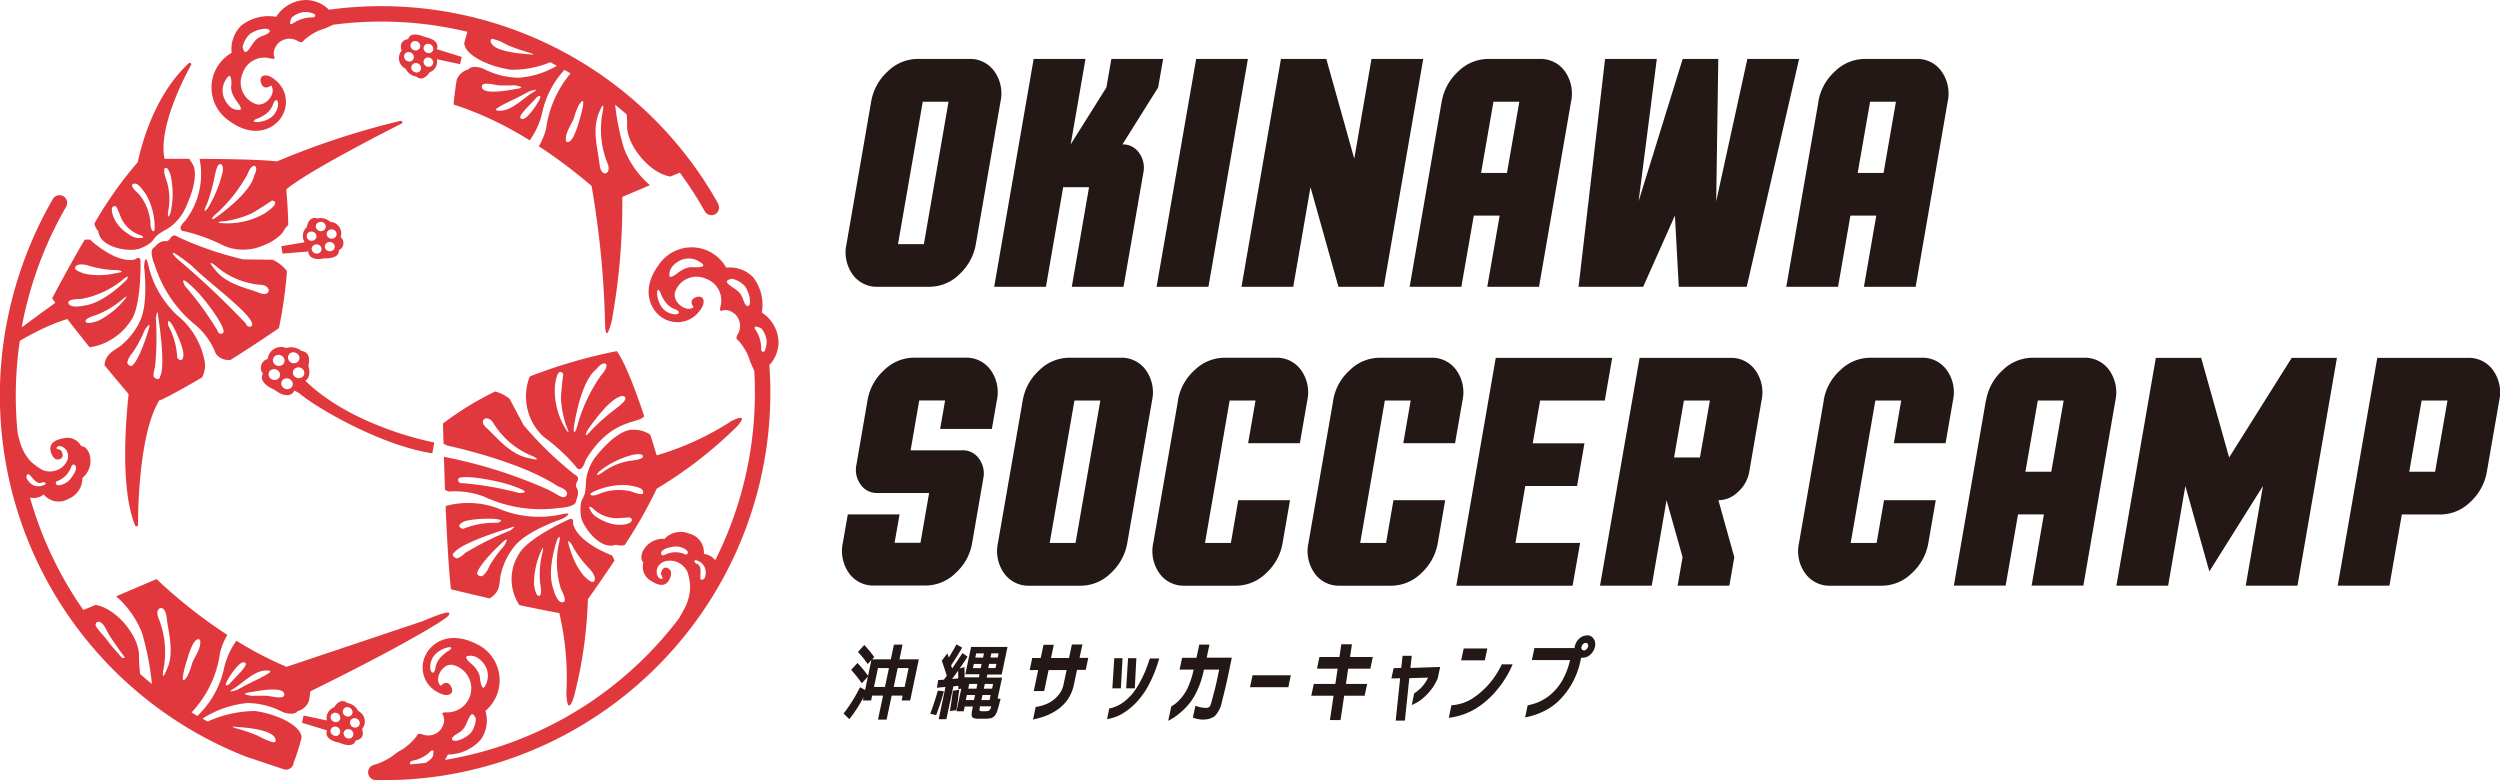 <svg xmlns="http://www.w3.org/2000/svg" width="257.651" height="80.403" viewBox="0 0 257.651 80.403">
  <g id="design" transform="translate(0.042 0.001)">
    <path id="Path_163147" data-name="Path 163147" d="M79.081,9.739A5.432,5.432,0,0,1,80.79,6.617,4.42,4.42,0,0,1,83.843,5.33h5.332a3.054,3.054,0,0,1,2.609,1.287,3.913,3.913,0,0,1,.627,3.122L89.87,24.414a5.462,5.462,0,0,1-1.709,3.122,4.387,4.387,0,0,1-3.053,1.276H79.776a3.058,3.058,0,0,1-2.609-1.276,3.913,3.913,0,0,1-.627-3.122Zm7.987,0H84.4L81.849,24.414h2.666L87.056,9.739Z" transform="translate(10.658 0.743)" fill="#231815"/>
    <path id="Path_163148" data-name="Path 163148" d="M93.969,5.33H99.3l-1.527,8.807,3.68-5.868.513-2.939H107.3l-.513,2.939-3.68,5.868a2.014,2.014,0,0,1,1.72.877,2.613,2.613,0,0,1,.433,2.062L103.22,28.811H97.888l1.777-10.265H97L95.222,28.811H89.89L93.957,5.33Z" transform="translate(12.53 0.743)" fill="#231815"/>
    <path id="Path_163149" data-name="Path 163149" d="M108.659,5.33h5.332l-4.067,23.481H104.58Z" transform="translate(14.576 0.743)" fill="#231815"/>
    <path id="Path_163150" data-name="Path 163150" d="M116.327,5.33H121l2.882,10.277L125.658,5.33h5.332l-4.067,23.481h-4.671l-2.882-10.265-1.777,10.265H112.26Z" transform="translate(15.647 0.743)" fill="#231815"/>
    <path id="Path_163151" data-name="Path 163151" d="M130.774,9.739a5.432,5.432,0,0,1,1.709-3.122,4.421,4.421,0,0,1,3.053-1.287h5.332a3.068,3.068,0,0,1,2.609,1.287,3.958,3.958,0,0,1,.627,3.122l-3.3,19.072h-5.332l1.276-7.337h-2.666L132.8,28.811H127.47l3.3-19.072Zm8,0h-2.666l-1.276,7.337H137.5l1.276-7.337Z" transform="translate(17.766 0.743)" fill="#231815"/>
    <path id="Path_163152" data-name="Path 163152" d="M160.147,5.33h5.332l-5.4,23.481h-7l-.4-7.337-3.27,7.337H142.75L145.484,5.33h5.332L148.937,20,153.482,5.33h3.669L156.935,20Z" transform="translate(19.895 0.743)" fill="#231815"/>
    <path id="Path_163153" data-name="Path 163153" d="M164.844,9.739a5.369,5.369,0,0,1,1.709-3.122,4.4,4.4,0,0,1,3.053-1.287h5.332a3.054,3.054,0,0,1,2.609,1.287,3.958,3.958,0,0,1,.627,3.122l-3.3,19.072h-5.332l1.276-7.337h-2.666l-1.276,7.337H161.54l3.315-19.072Zm8,0h-2.666L168.9,17.076h2.666l1.276-7.337Z" transform="translate(22.512 0.743)" fill="#231815"/>
    <path id="Path_163154" data-name="Path 163154" d="M76.722,48.506h5.332l-.513,2.928h2.666L85.1,46.3H79.764a2.018,2.018,0,0,1-1.72-.866,2.569,2.569,0,0,1-.433-2.062l1.139-6.608a5.4,5.4,0,0,1,1.709-3.122,4.421,4.421,0,0,1,3.053-1.287h5.332a3.068,3.068,0,0,1,2.609,1.287,3.923,3.923,0,0,1,.627,3.122L91.567,39.7H86.235l.513-2.939H84.082L83.193,41.9h5.332a2.018,2.018,0,0,1,1.72.866,2.569,2.569,0,0,1,.433,2.062l-1.139,6.6a5.363,5.363,0,0,1-1.709,3.122,4.421,4.421,0,0,1-3.053,1.287H79.445a3.054,3.054,0,0,1-2.609-1.287,3.958,3.958,0,0,1-.627-3.122l.513-2.928Z" transform="translate(10.613 4.507)" fill="#231815"/>
    <path id="Path_163155" data-name="Path 163155" d="M92.791,36.769A5.4,5.4,0,0,1,94.5,33.647a4.421,4.421,0,0,1,3.053-1.287h5.332a3.054,3.054,0,0,1,2.609,1.287,3.958,3.958,0,0,1,.627,3.122l-2.552,14.675a5.462,5.462,0,0,1-1.709,3.122,4.42,4.42,0,0,1-3.053,1.287H93.475a3.068,3.068,0,0,1-2.609-1.287,3.958,3.958,0,0,1-.627-3.122Zm8,0H98.124L95.571,51.444h2.666Z" transform="translate(12.568 4.509)" fill="#231815"/>
    <path id="Path_163156" data-name="Path 163156" d="M106.83,36.769a5.335,5.335,0,0,1,1.709-3.122,4.421,4.421,0,0,1,3.053-1.287h5.332a3.068,3.068,0,0,1,2.609,1.287,3.958,3.958,0,0,1,.627,3.122l-.763,4.4h-5.332l.763-4.4h-2.666l-2.541,14.675h2.666l.763-4.4h5.332l-.763,4.4a5.4,5.4,0,0,1-1.709,3.122,4.421,4.421,0,0,1-3.053,1.287h-5.332a3.054,3.054,0,0,1-2.609-1.287,3.958,3.958,0,0,1-.627-3.122l2.552-14.675Z" transform="translate(14.525 4.509)" fill="#231815"/>
    <path id="Path_163157" data-name="Path 163157" d="M120.87,36.769a5.335,5.335,0,0,1,1.709-3.122,4.421,4.421,0,0,1,3.053-1.287h5.332a3.054,3.054,0,0,1,2.609,1.287,3.913,3.913,0,0,1,.627,3.122l-.763,4.4H128.1l.763-4.4H126.2l-2.541,14.675h2.666l.763-4.4h5.332l-.763,4.4a5.462,5.462,0,0,1-1.709,3.122,4.421,4.421,0,0,1-3.053,1.287h-5.332a3.054,3.054,0,0,1-2.609-1.287,3.958,3.958,0,0,1-.627-3.122l2.552-14.675Z" transform="translate(16.481 4.509)" fill="#231815"/>
    <path id="Path_163158" data-name="Path 163158" d="M135.757,32.37h12l-.763,4.4h-6.665l-.763,4.409h5.332l-.763,4.4H138.8l-1.014,5.868h6.665l-.775,4.409H131.69Z" transform="translate(18.354 4.51)" fill="#231815"/>
    <path id="Path_163159" data-name="Path 163159" d="M148.769,32.37H158.1a3.054,3.054,0,0,1,2.609,1.287,3.913,3.913,0,0,1,.627,3.122l-1.265,7.337a3.585,3.585,0,0,1-1.151,2.062,2.923,2.923,0,0,1-2.028.866l1.641,5.868-.513,2.939h-5.332l.513-2.939-1.652-5.868-1.527,8.807H144.69l4.079-23.481Zm7.235,4.4h-2.666l-1.014,5.868h2.666l1.025-5.868Z" transform="translate(20.165 4.51)" fill="#231815"/>
    <path id="Path_163160" data-name="Path 163160" d="M165.241,36.769a5.335,5.335,0,0,1,1.709-3.122A4.421,4.421,0,0,1,170,32.36h5.332a3.054,3.054,0,0,1,2.609,1.287,3.913,3.913,0,0,1,.627,3.122l-.763,4.4h-5.332l.763-4.4h-2.666l-2.541,14.675H170.7l.763-4.4h5.332l-.763,4.4a5.462,5.462,0,0,1-1.709,3.122,4.421,4.421,0,0,1-3.053,1.287h-5.332a3.068,3.068,0,0,1-2.609-1.287,3.913,3.913,0,0,1-.627-3.122l2.552-14.675Z" transform="translate(22.663 4.509)" fill="#231815"/>
    <path id="Path_163161" data-name="Path 163161" d="M180.015,36.769a5.4,5.4,0,0,1,1.709-3.122,4.42,4.42,0,0,1,3.053-1.287h5.332a3.068,3.068,0,0,1,2.609,1.287,3.958,3.958,0,0,1,.627,3.122l-3.3,19.072h-5.332l1.265-7.337h-2.666l-1.276,7.337H176.7L180,36.769Zm8,0h-2.666l-1.276,7.337h2.666Z" transform="translate(24.625 4.509)" fill="#231815"/>
    <path id="Path_163162" data-name="Path 163162" d="M195.467,32.37h4.671l2.882,10.265L209.47,32.37h4.66l-4.067,23.481H204.73l1.777-10.277-5.526,8.807-2.472-8.807-1.777,10.277H191.4Z" transform="translate(26.673 4.51)" fill="#231815"/>
    <path id="Path_163163" data-name="Path 163163" d="M215.5,32.37h9.331a3.054,3.054,0,0,1,2.609,1.287,3.913,3.913,0,0,1,.627,3.122l-1.276,7.337a5.432,5.432,0,0,1-1.709,3.11,4.421,4.421,0,0,1-3.053,1.287h-4l-1.276,7.337H211.42L215.5,32.37Zm7.235,4.4h-2.666l-1.276,7.337h2.666Z" transform="translate(29.462 4.51)" fill="#231815"/>
    <path id="Path_163164" data-name="Path 163164" d="M102.878,59.54h-.854l-.194,3.1h.889Z" transform="translate(14.193 8.296)" fill="#231815"/>
    <path id="Path_163165" data-name="Path 163165" d="M101.628,59.54h-.854l-.194,3.1h.877Z" transform="translate(14.019 8.296)" fill="#231815"/>
    <path id="Path_163166" data-name="Path 163166" d="M113.03,62.31h3.953l.251-1.23h-3.942Z" transform="translate(15.754 8.51)" fill="#231815"/>
    <path id="Path_163167" data-name="Path 163167" d="M134.83,58.66h-2.438l-.262,1.219h2.438Z" transform="translate(18.415 8.173)" fill="#231815"/>
    <path id="Path_163168" data-name="Path 163168" d="M82.344,58.31h-.889l-.319,1.515H79.211l.216-.228-.034-.046a10.272,10.272,0,0,0-.946-1.151l-.046-.057-.649.718.034.046a10.12,10.12,0,0,1,.923,1.139l.046.068.376-.41-.342,1.629h0a10.4,10.4,0,0,0-1.048-1.287L77.7,60.2l-.649.706.034.046a12.744,12.744,0,0,1,1.014,1.276l.046.068.627-.684-.285,1.367-.524-.273-.034.057a16.147,16.147,0,0,1-1.629,2.609l-.034.046.592.57.046-.057A13.382,13.382,0,0,0,78.334,63.7l-.08.365h.854l.1-.5h1.128l-.524,2.472H80.7l.524-2.472h1.128l-.1.5h.877l.877-4.159.023-.08H82.025l.319-1.515Zm.627,2.415-.41,1.948H81.433l.41-1.948Zm-2.028,0-.41,1.948H79.4l.41-1.948Z" transform="translate(10.631 8.124)" fill="#231815"/>
    <path id="Path_163169" data-name="Path 163169" d="M86.551,64.5c.114-.649.205-1.344.285-2.074V62.39L86.2,62.5h-.011v.011c-.08.615-.171,1.3-.3,2.039v.034l.661-.08h.011v-.023Z" transform="translate(11.973 8.693)" fill="#231815"/>
    <path id="Path_163170" data-name="Path 163170" d="M85.5,62.538l-.6-.068h-.023v.023c-.205.752-.467,1.538-.763,2.336v.023l.581.137h.023v-.011a23.083,23.083,0,0,0,.786-2.415v-.023Z" transform="translate(11.725 8.704)" fill="#231815"/>
    <path id="Path_163171" data-name="Path 163171" d="M87.582,61.331v.034H89.1l-.068.319H87.56c0-.33,0-.672-.011-1.025v-.034l-.5.148c.251-.353.524-.763.809-1.2v-.023l-.524-.376V59.2c-.342.513-.695,1.048-1.06,1.572-.023-.1-.068-.216-.1-.33.41-.6.775-1.208,1.128-1.8v-.023l-.547-.319h-.034c-.228.41-.49.866-.786,1.344-.034-.1-.08-.228-.137-.4V59.2l-.581.763h0v.023c.16.444.33.968.513,1.538l-.068.091c-.091.125-.171.228-.228.308l-.592.046-.137.786.889-.08-.695,3.293V66h.786l.718-3.384.513-.057v.353l.308-.068-.49,2.313v.023h.741l.1-.49h.843l-.057.285c-.034.16-.057.3-.068.387v.262a.3.3,0,0,0,.08.182.424.424,0,0,0,.205.1,1.248,1.248,0,0,0,.308.046h.82a1.506,1.506,0,0,0,.308-.023c.114-.011.194-.023.251-.034a.392.392,0,0,0,.205-.091,1.694,1.694,0,0,0,.171-.125,1.271,1.271,0,0,0,.137-.194,1.688,1.688,0,0,0,.125-.251q.034-.1.1-.342c.057-.16.091-.308.125-.433s.08-.319.137-.535v-.023l-.3-.034.456-2.131v-.023H89.838l.068-.319h1.481l.592-2.814v-.034H88.232l-.592,2.814Zm3.258-1.037-.091.433H90l.091-.433Zm.228-1.082-.091.433h-.752l.091-.433ZM88.642,63.5l-.114.524h-.843L87.8,63.5Zm.239-1.139-.1.49h-.843l.1-.49Zm1.618,0-.1.49h-.855l.1-.49Zm-1.834-2.712.091-.433h.8l-.091.433Zm.627,4.375.114-.524h.843l-.114.524H89.28Zm-.763-3.726h.786l-.091.433h-.8l.091-.433Zm1.777,4.375a.748.748,0,0,1-.205.422,1.07,1.07,0,0,1-.524.08,1.141,1.141,0,0,1-.456-.046c-.011-.011-.046-.08.011-.365l.023-.091Zm-3.4-2.882-.638.057c.262-.342.467-.627.627-.854.011.308.011.581.011.809" transform="translate(11.807 8.123)" fill="#231815"/>
    <path id="Path_163172" data-name="Path 163172" d="M98.535,58.3H97.452l-.3,1.39H95.3l.285-1.356h-1.06l-.285,1.356h-.877L93.1,60.933h.877L93.522,63.1h1.071l.456-2.165h1.857l-.319,1.493a2.414,2.414,0,0,1-.5,1.06,3.266,3.266,0,0,1-.763.684,3.048,3.048,0,0,1-.809.376,4.359,4.359,0,0,1-.741.182h-.057l-.273,1.31L93.579,66a7.788,7.788,0,0,0,1.071-.308,5.473,5.473,0,0,0,1.185-.592,4.357,4.357,0,0,0,1.117-1.037,4.207,4.207,0,0,0,.706-1.618l.319-1.527h.9l.262-1.242h-.9l.3-1.39Z" transform="translate(12.977 8.121)" fill="#231815"/>
    <path id="Path_163173" data-name="Path 163173" d="M104.486,59.617a12.4,12.4,0,0,1-.558,1.5,11.816,11.816,0,0,1-.786,1.481,5.414,5.414,0,0,1-1.208,1.356,3.628,3.628,0,0,1-1.549.752h-.057l-.228,1.105.137-.023a4.316,4.316,0,0,0,1.618-.649,6.625,6.625,0,0,0,1.424-1.23,7.894,7.894,0,0,0,1.048-1.493A14.153,14.153,0,0,0,105,60.984c.171-.444.319-.889.444-1.31l.023-.114h-.946l-.023.068Z" transform="translate(13.952 8.298)" fill="#231815"/>
    <path id="Path_163174" data-name="Path 163174" d="M109.891,58.311h-1.06l-.285,1.356h-1.481l-.262,1.219h1.447a8.972,8.972,0,0,1-.661,1.994,4.892,4.892,0,0,1-.82,1.151,3.338,3.338,0,0,1-.786.627l-.034.023-.319,1.481.171-.091a6.263,6.263,0,0,0,1.276-.923,6.062,6.062,0,0,0,1.31-1.641,9.17,9.17,0,0,0,.923-2.62h1.572c-.182.889-.33,1.6-.467,2.108-.137.535-.251.957-.33,1.253-.1.365-.182.467-.228.49a.489.489,0,0,1-.273.091,2.946,2.946,0,0,1-.706-.08c-.205-.057-.308-.091-.342-.1l-.1-.046-.262,1.23.068.023A3.3,3.3,0,0,0,108.8,66a2.474,2.474,0,0,0,.775.011,1.824,1.824,0,0,0,.866-.342,2.942,2.942,0,0,0,.741-1.549c.216-.809.467-1.846.718-3.088l.285-1.379h-2.586l.285-1.356Z" transform="translate(14.723 8.123)" fill="#231815"/>
    <path id="Path_163175" data-name="Path 163175" d="M122.763,58.28h-1.094l-.194,1.31h-2.062l-.251,1.2h2.131l-.239,1.572h-2.222l-.262,1.219h2.3l-.376,2.507h1.094l.376-2.507h2.108l.262-1.219h-2.188l.228-1.572h2.29l.251-1.2h-2.347Z" transform="translate(16.526 8.12)" fill="#231815"/>
    <path id="Path_163176" data-name="Path 163176" d="M127.928,59.32h-.957l-.137,1.253-.786.023-.228,1.06.9-.023L126.264,66h.946l.456-4.375,1.937-.057a3.831,3.831,0,0,1-1.4,1.6l-.034.023-.251,1.2.16-.068a4.622,4.622,0,0,0,.775-.456,5.626,5.626,0,0,0,.934-.9,5.018,5.018,0,0,0,.809-1.333l.251-1.162-3.065.1.137-1.23Z" transform="translate(17.536 8.265)" fill="#231815"/>
    <path id="Path_163177" data-name="Path 163177" d="M136.456,60.136a9.108,9.108,0,0,1-1.276,1.96,8.558,8.558,0,0,1-1.4,1.287,4.6,4.6,0,0,1-2.427.923h-.068l-.273,1.287h.125a7.481,7.481,0,0,0,1.39-.342,6.922,6.922,0,0,0,1.606-.82,8.926,8.926,0,0,0,1.823-1.675,10.535,10.535,0,0,0,1.584-2.541l.057-.125h-1.139l-.023.046Z" transform="translate(18.259 8.372)" fill="#231815"/>
    <path id="Path_163178" data-name="Path 163178" d="M144.289,57.481a1.2,1.2,0,0,0-.8.33,1.488,1.488,0,0,0-.456.809.893.893,0,0,0-.023.16h-4.136l-.262,1.242h3.931a7.511,7.511,0,0,1-.877,2.233,5.757,5.757,0,0,1-1.128,1.322,5.084,5.084,0,0,1-1.173.741,5.584,5.584,0,0,1-1.128.353h-.057l-.262,1.253.137-.023a7.366,7.366,0,0,0,.991-.273,7.124,7.124,0,0,0,1.185-.547,5.57,5.57,0,0,0,1.287-1,8.086,8.086,0,0,0,1.219-1.629,8.359,8.359,0,0,0,.889-2.381l.057-.3s.1.011.16.011a1.2,1.2,0,0,0,.8-.33,1.507,1.507,0,0,0,.467-.8,1.031,1.031,0,0,0-.137-.832.768.768,0,0,0-.684-.353m-.125.786a.23.23,0,0,1,.205.1.312.312,0,0,1,.034.273.5.5,0,0,1-.171.285.318.318,0,0,1-.467.023.355.355,0,0,1-.034-.273.491.491,0,0,1,.171-.3.417.417,0,0,1,.262-.114" transform="translate(19.222 8.007)" fill="#231815"/>
    <path id="Path_163179" data-name="Path 163179" d="M74.629,34.48a3.431,3.431,0,0,0,.923-2.279,3.73,3.73,0,0,0-1.72-3.11,4.642,4.642,0,0,0-.9-3.646,3.373,3.373,0,0,0-2.769-.98A4.086,4.086,0,0,0,63.19,24.2c-1.846,2.507-.911,4.705.558,5.526a2.83,2.83,0,0,0,3.646-.775c.775-.923.456-1.732-.365-1.436s-.228,1.025-.228,1.025c-.809.627-2.3-.638-1.88-1.641a2.334,2.334,0,0,1,3.156-1.287,2.365,2.365,0,0,1,1.493,2.848c-.125.524.091.467.091.467s.627-.365,1.447.365a1.68,1.68,0,0,1,.182,2.131c-.205.444.125.547.125.547a6.233,6.233,0,0,1,.991,1.538c.114.251.171.513.273.752s.239.524.376.854a38.481,38.481,0,0,1-4.022,19.505,1.728,1.728,0,0,0-1.174-.649,2.007,2.007,0,0,0-1.549-2.108,2.272,2.272,0,0,0-2.507.558,2.3,2.3,0,0,0-2.244,1.3s-.353.741.068,1.139a1.625,1.625,0,0,0,.592,1.755,5.679,5.679,0,0,0,.581.353c.684.33,1.265.273,1.572-.513.4-1-.433-1.071-.433-1.071s-.365-.068-.513.627l.205.479s-.365.239-.581-.353.182-1.6,1.572-1.458a2.009,2.009,0,0,1,1.584,1.242,6.392,6.392,0,0,1,.239,1.458,5.006,5.006,0,0,1-.6,2.244c-.171.342-.365.672-.558,1A38.159,38.159,0,0,1,44.8,74.414c-1.2.319-2.4.581-3.612.786a3.121,3.121,0,0,1,.308-.558,4.55,4.55,0,0,0,3.4-1.572,3.487,3.487,0,0,0,.456-2.928A4.134,4.134,0,0,0,44.323,63.2c-2.791-1.367-4.762-.034-5.3,1.572a2.852,2.852,0,0,0,1.436,3.464c1.048.6,1.777.137,1.333-.627s-1.048-.034-1.048-.034c-.763-.695.194-2.393,1.253-2.165a2.48,2.48,0,0,1-.661,4.888c-.535-.023-.433.171-.433.171s.479.547-.091,1.493a1.653,1.653,0,0,1-2.039.57c-.479-.125-.513.216-.513.216a6.327,6.327,0,0,1-1.322,1.265c-.228.16-.467.262-.684.41a6.727,6.727,0,0,1-2.165,1.219.174.174,0,0,0-.114.046.782.782,0,0,0-.718.775.808.808,0,0,0,.775.82h.877a39.158,39.158,0,0,0,10.311-1.379A39.93,39.93,0,0,0,74.606,34.469s.011-.023.023-.023M63.9,28.92c-1.037-.718-1.025-2.882-.535-1.925a3.569,3.569,0,0,0,.49.957,2.038,2.038,0,0,0,.98.775c1.048.376.1.911-.934.194m2.882-4.489s-.638-.182-1.663.615-.8.046-.8.046-.068-.775,1.071-1.356a2.032,2.032,0,0,1,2.1.171c.98.615-.695.513-.695.513m5.378,3.874c-.33-.41-.239-.911-.832-1.424s-1.8-1-.592-1.265a2.608,2.608,0,0,1,1.322.752,3.025,3.025,0,0,1,.547,1.7s-.1.649-.444.239M65.924,54.008a2.413,2.413,0,0,0-2.028.023s-.433.239-.444-.114.524-.581,1.276-.695,1.5.342,1.47.592c0,0,0,.285-.273.205m1.322.661a1.283,1.283,0,0,1,.786,1.424.64.64,0,0,1-.1.353.348.348,0,0,1-.308.171.108.108,0,0,1-.08-.023.159.159,0,0,1-.034-.1c-.034-.273.011-.547,0-.82a.922.922,0,0,0-.16-.57.581.581,0,0,0-.262-.137.346.346,0,0,1-.08-.057c-.239-.262-.091-.387.216-.239m-25.6,9.229a3.393,3.393,0,0,0-.843.661,2.078,2.078,0,0,0-.581,1.105c-.171,1.117-.877.273-.353-.889s2.62-1.549,1.777-.877m2.233,1.356c-.968-.866-.194-.786-.194-.786s.741-.216,1.527.809a2.051,2.051,0,0,1,.216,2.1c-.422,1.082-.627-.592-.627-.592s.068-.661-.911-1.538m-1.88,7.588c.342-.41.854-.4,1.242-1.082s.649-1.96,1.128-.82a2.619,2.619,0,0,1-.49,1.436,2.924,2.924,0,0,1-1.561.854s-.661,0-.319-.387m-4.341,2.507a.867.867,0,0,1,.239-.091,3.393,3.393,0,0,0,1.755-.911.343.343,0,0,1,.16-.125.158.158,0,0,1,.182.046.16.16,0,0,1,0,.125c-.011.091-.011.171-.023.262a.521.521,0,0,1-.091.273,2.037,2.037,0,0,1-.49.444,1.738,1.738,0,0,1-.182.125c-.513.057-1.037.1-1.549.148a.238.238,0,0,1-.068-.046.2.2,0,0,1,.057-.228M73.171,30.538a.677.677,0,0,1,.125.011c.08.023.171.046.251.068a.672.672,0,0,1,.251.137,2.163,2.163,0,0,1,.342.558,1.982,1.982,0,0,1,.023,1.629.271.271,0,0,1-.137.194.184.184,0,0,1-.216-.1.47.47,0,0,1-.046-.251,3.457,3.457,0,0,0-.57-1.9.578.578,0,0,1-.1-.182c0-.068.011-.148.08-.171" transform="translate(4.64 3.118)" fill="#e1383e"/>
    <path id="Path_163180" data-name="Path 163180" d="M25.524,23.389l2.677-.216s-.1,1.037,1.641.706c0,0,1.572.1,1.493-.843a.8.8,0,0,0,.182-1.344,1.188,1.188,0,0,0-1.06-1.572,1.5,1.5,0,0,0-1.344-.353s-.832-.376-1.094.911a1.2,1.2,0,0,0-.205,1.538l-2.4.41.114.775Zm4.99-.251a.519.519,0,0,1-.615-.365.48.48,0,0,1,.387-.57.525.525,0,0,1,.615.365.456.456,0,0,1-.376.558m-.057-2.222a.527.527,0,0,1,.627.365.48.48,0,0,1-.387.57.525.525,0,0,1-.615-.365.48.48,0,0,1,.387-.57m-1.117-.775a.515.515,0,0,1,.615.365.48.48,0,0,1-.387.57.531.531,0,0,1-.615-.365.465.465,0,0,1,.376-.57m.182,2.689a.454.454,0,0,1-.387.558.512.512,0,0,1-.6-.365.454.454,0,0,1,.376-.558.509.509,0,0,1,.615.365m-1.128-1.686a.5.5,0,0,1,.6.365.454.454,0,0,1-.376.558.5.5,0,0,1-.6-.365.472.472,0,0,1,.376-.57" transform="translate(3.546 2.747)" fill="#e1383e"/>
    <path id="Path_163181" data-name="Path 163181" d="M27.281,65.653l2.575.786s-.467.934,1.265,1.265c0,0,1.424.684,1.686-.228,0,0,1.037-.08.661-1.185a1.2,1.2,0,0,0-.4-1.857,1.5,1.5,0,0,0-1.128-.82s-.638-.661-1.356.444a1.2,1.2,0,0,0-.752,1.356L27.441,64.9l-.171.763Zm4.728,1.618a.551.551,0,0,1-.444-.57.479.479,0,0,1,.57-.387.524.524,0,0,1,.433.57.468.468,0,0,1-.558.387m.775-2.085a.524.524,0,0,1,.444.57.485.485,0,0,1-.57.387.515.515,0,0,1-.433-.57.468.468,0,0,1,.558-.387m-.741-1.128a.52.52,0,0,1,.444.558.479.479,0,0,1-.57.387.524.524,0,0,1-.433-.57.468.468,0,0,1,.558-.387m-.832,2.575a.454.454,0,0,1-.558.376.527.527,0,0,1-.433-.558.468.468,0,0,1,.558-.387.509.509,0,0,1,.433.57m-.422-1.994a.524.524,0,0,1,.433.57.454.454,0,0,1-.558.376.513.513,0,0,1-.433-.558.468.468,0,0,1,.558-.387" transform="translate(3.805 8.836)" fill="#e1383e"/>
    <path id="Path_163182" data-name="Path 163182" d="M42.523,5.432l-2.575-.8s.479-.934-1.265-1.265c0,0-1.424-.684-1.686.228,0,0-1.037.08-.672,1.185a1.2,1.2,0,0,0,.4,1.857,1.493,1.493,0,0,0,1.117.82s.627.661,1.356-.433a1.2,1.2,0,0,0,.763-1.356l2.381.513.182-.763ZM37.8,3.8a.541.541,0,0,1,.444.57.479.479,0,0,1-.57.387.522.522,0,0,1-.433-.57.454.454,0,0,1,.558-.376M37.02,5.888a.524.524,0,0,1-.444-.57.465.465,0,0,1,.57-.376.515.515,0,0,1,.433.57.468.468,0,0,1-.558.387m.741,1.117a.52.52,0,0,1-.444-.558.479.479,0,0,1,.57-.387.524.524,0,0,1,.433.57.468.468,0,0,1-.558.387m.832-2.563a.454.454,0,0,1,.558-.376.527.527,0,0,1,.433.558.454.454,0,0,1-.558.376.513.513,0,0,1-.444-.558m.433,1.982a.531.531,0,0,1-.433-.57A.454.454,0,0,1,39.14,5.5a.513.513,0,0,1,.433.558.474.474,0,0,1-.558.387" transform="translate(5.027 0.435)" fill="#e1383e"/>
    <path id="Path_163183" data-name="Path 163183" d="M41.4,41.219S33.1,39.693,28.141,34.862c.695-.456.308-1.549.308-1.549.365-1.5-.695-1.515-.695-1.515a1.7,1.7,0,0,0-1.584-.308,1.391,1.391,0,0,0-1.914,1.128.937.937,0,0,0-.479,1.515c-.57.957,1.151,1.641,1.151,1.641,1.663,1.242,2.085.091,2.085.091l.479.273c1.755,1.5,8.511,5.435,13.74,6.2l.194-1.117ZM26.467,32.127a.6.6,0,0,1,.832-.057.545.545,0,0,1,.114.786.6.6,0,0,1-.82.08.561.561,0,0,1-.125-.8m-1.549.262a.614.614,0,0,1,.843-.068.558.558,0,0,1,.114.8.614.614,0,0,1-.832.08.553.553,0,0,1-.125-.8m.5,2.176a.613.613,0,0,1-.832.068.557.557,0,0,1-.125-.786.615.615,0,0,1,.832-.08.561.561,0,0,1,.125.8m1.3.946a.6.6,0,0,1-.82.068.548.548,0,0,1-.125-.786.6.6,0,0,1,.832-.068.536.536,0,0,1,.114.786m.262-1.846a.6.6,0,0,1,.82-.08.545.545,0,0,1,.114.786.6.6,0,0,1-.832.068.534.534,0,0,1-.114-.775" transform="translate(3.287 4.377)" fill="#e1383e"/>
    <path id="Path_163184" data-name="Path 163184" d="M71.3,20.975A39.8,39.8,0,0,0,31.2,1a.307.307,0,0,1-.091-.08A3.426,3.426,0,0,0,28.842,0a3.718,3.718,0,0,0-3.088,1.732,4.538,4.538,0,0,0-3.623.923,3.435,3.435,0,0,0-.968,2.791,4.13,4.13,0,0,0-.251,7.007c2.5,1.857,4.683.911,5.492-.57a2.867,2.867,0,0,0-.775-3.669c-.923-.775-1.72-.456-1.424.365s1.025.228,1.025.228c.627.82-.627,2.313-1.629,1.891A2.351,2.351,0,0,1,22.314,7.52a2.339,2.339,0,0,1,2.826-1.5c.524.125.456-.091.456-.091s-.365-.627.353-1.458a1.667,1.667,0,0,1,2.108-.194c.444.205.547-.125.547-.125a6.167,6.167,0,0,1,1.527-.991c.251-.114.513-.171.752-.273.205-.091.467-.216.763-.342a38.015,38.015,0,0,1,13.82.729c-.114.387-.228.775-.33,1.162.08,1.333,2.746,2.472,4.808,2.746A10.137,10.137,0,0,0,54,6.415c.228.114.456.239.684.365a8.961,8.961,0,0,1-3.976,1.23,8.263,8.263,0,0,1-3.634-.946c-1.23-.433-1.527.1-1.527.1A1.737,1.737,0,0,0,44.36,8.215c-.239,1.5-.319,2.552-.319,2.552a35.422,35.422,0,0,1,7.839,3.7,7.782,7.782,0,0,0,1.333-3.053A9.459,9.459,0,0,1,55.468,7.2c.205.125.422.239.627.365a11.132,11.132,0,0,0-2.518,5.685,6.91,6.91,0,0,1-.752,1.823,52.792,52.792,0,0,1,5.435,4.09,95.156,95.156,0,0,1,1.39,14.219s.011,2.313.684-.285a67.517,67.517,0,0,0,1.094-12.806c.98-.41,1.96-.832,2.848-1.208A9.5,9.5,0,0,1,61.6,15.29a24.723,24.723,0,0,1-.911-4.5c.4.33.8.661,1.185,1a10.8,10.8,0,0,1,.046,1.219c0,2.005,2.37,4.888,4.478,5.184.365-.16.684-.285.957-.4a37.986,37.986,0,0,1,2.563,3.965.786.786,0,1,0,1.367-.775m-47.59-8.716a3.6,3.6,0,0,0,.946-.49,2.069,2.069,0,0,0,.775-.991c.365-1.06.911-.1.182.934-.706,1.037-2.86,1.037-1.914.547m-1.891-.946s-.775.08-1.344-1.082a2.048,2.048,0,0,1,.171-2.108c.615-.98.513.706.513.706s-.182.638.615,1.675.046.8.046.8m3.167-7.907c-.4.33-.911.239-1.413.832s-1,1.812-1.253.6a2.641,2.641,0,0,1,.741-1.322,3.027,3.027,0,0,1,1.686-.558s.649.114.239.444m4.717-1.652a.613.613,0,0,1-.251.046,3.459,3.459,0,0,0-1.891.581.419.419,0,0,1-.182.1.147.147,0,0,1-.171-.08.237.237,0,0,1,.011-.125c.023-.08.046-.171.068-.251a.773.773,0,0,1,.137-.251,2.163,2.163,0,0,1,.558-.342,1.938,1.938,0,0,1,1.629-.023c.08.023.16.057.182.137a.184.184,0,0,1-.1.216M46.946,8.932a.441.441,0,0,1,.011-.1c.148-.433,1.436-.046,1.812-.034.513.023,1.025.011,1.538-.011,0,0,1.242.171.4.342-.649.1-3.714.763-3.76-.194m1.561,2.45s-.091-.023-.114-.057c-.148-.171,1.846-1.082,2.085-1.2.467-.239.923-.479,1.39-.729,0,0,1.151-.342.433.068-1.117.638-2.427,2.176-3.783,1.914m4.124-.684c-.182.285-1.2,1.868-1.652,1.527a.5.5,0,0,1-.068-.08c-.205-.3,1.39-1.709,1.675-2.119.718-.467.251.365.046.661m4.375,1.686c-.125.376-.729,2.689-1.39,2.2-.148-.832.513-1.641.809-2.393a7.854,7.854,0,0,1,.513-1.367c.98-1.447.068,1.549.068,1.549m2.062,4.58c-.137-1.39-.786-3.475-.1-5.207.661-1.7.456-.353.456-.353a9.3,9.3,0,0,0,.5,5.537c.387,1.094-.729,1.424-.854.011M52.028,5.606C51.1,5.537,48.1,5.355,47.869,4.3a.282.282,0,0,1,0-.194.216.216,0,0,1,.216-.1c.239.08.479.148.718.228.3.148.592.319.9.456a18.326,18.326,0,0,0,2.017.695s.114.034.239.08.216.1.319.148c0,.023-.068.023-.239.011" transform="translate(2.666 0)" fill="#e1383e"/>
    <path id="Path_163185" data-name="Path 163185" d="M45.955,52.862A7.077,7.077,0,0,1,47.3,50.048c1.265-1.7,5-2.917,5-2.917s1.333-.729.068-.5a10.678,10.678,0,0,1-6.346-.433,8.77,8.77,0,0,0-5.754-.387c.125,3.11.308,6.392.547,8.579,0,0,1.72.422,3.988.946a1.484,1.484,0,0,0,.171-.114c.934-.661.809-1.4.968-2.358m-3.908-5.389c.82-.479,5.218-.49,3.577.068a8.445,8.445,0,0,0-3.543.627s-.854-.216-.034-.695M41.375,51.2c-.695-.33-.194-.615-.194-.615.8-1.071,5.9-2.575,5.9-2.575.706-.285-.194.342-.194.342A31.792,31.792,0,0,0,42.3,50.64c-.741.672-.923.558-.923.558m2.643,1.846c-.592,0-.49-.376-.49-.376.365-1.117,2.734-3.236,2.734-3.236.649-.558.034.49.034.49a11.826,11.826,0,0,0-1.561,2.153,2.088,2.088,0,0,1-.706.968" transform="translate(5.617 6.338)" fill="#e1383e"/>
    <path id="Path_163186" data-name="Path 163186" d="M50.421,45.334a49.574,49.574,0,0,0-10.3-3.19c.034,1,.068,2.153.114,3.384a.979.979,0,0,0,.41.194,8.4,8.4,0,0,1,3.612.524,13.833,13.833,0,0,0,7.8,1.162s1.777-.057,1.7-.8c0,0,.4-.775.046-1.276s.661-.9-.228-1.379a36.746,36.746,0,0,1-5.241-5.081l-1.436-2.7a4.021,4.021,0,0,0-1.493-.763,32.3,32.3,0,0,0-5.378,3.3s.023.809.057,2.085a2.868,2.868,0,0,0,.444.205s7.417,1.561,11.336,4.181c0,0,1.23.387.889.946s-1.094-.33-2.347-.786m-2.563.524a33.924,33.924,0,0,0-5.719-1s-.547.1-.535-.387,2.586-.194,4.956.444c0,0,3.236.98,1.3.946m.843-3.623c-1.9-.479-3.122-2.142-4.124-3.031-1.014-.866.046-1.481.615-.615A8.364,8.364,0,0,0,49.3,42.086s1.253.627-.615.148" transform="translate(5.583 4.934)" fill="#e1383e"/>
    <path id="Path_163187" data-name="Path 163187" d="M49.388,40.613a19.678,19.678,0,0,1,3.258,3c.6.968,1.037-.615,1.037-.615,2.563-4.272,5.343-3.737,6-4.478l.046-.046c-.923-2.757-2.017-5.64-2.837-6.711a53.3,53.3,0,0,0-8.966,2.609,5.66,5.66,0,0,0,1.458,6.243m7.485-4s.661-.422.866-.125-.285.684-1.014,1.265a20.493,20.493,0,0,0-2.507,2.233c-.581.684-.581.467-.387,0,0,0,1.755-2.643,3.031-3.361m-4.409,3.145s.627-4.842,2.347-6.152c0,0,.4-.581.8-.592s.319.535-.33,1.242a16.818,16.818,0,0,0-2.347,4.865c-.308,1.3-.513,1.014-.456.638m-1.948-4.352c.262-2.3.866-1.3.866-1.3s-.228,1.755-.239,2.529a10.691,10.691,0,0,0,.524,2.746c.205.479.4.934.08.57a7.644,7.644,0,0,1-1.23-4.546" transform="translate(6.627 4.425)" fill="#e1383e"/>
    <path id="Path_163188" data-name="Path 163188" d="M67.863,38.233a29.356,29.356,0,0,1-7.542,3.429c-.194-.615-.41-1.344-.661-2.131a2.892,2.892,0,0,0-1.732-.5s-1.436-.342-3.965,2.86a5.213,5.213,0,0,0-.82,1.789c-.171.661-.068,1.344-.251,1.971a2.218,2.218,0,0,1-.239.524,1.459,1.459,0,0,0-.148.49,4.434,4.434,0,0,0,.034,1.4c.194.911,1.9,3.407,3.577,2.814a1.829,1.829,0,0,0,.9.034,47.783,47.783,0,0,0,3.315-5.822,43.554,43.554,0,0,0,8.294-6.437c1.424-1.629-.786-.433-.786-.433M54.351,43.36a9.068,9.068,0,0,1,3.657-1.789s.741-.1.854.08.057.433-1.208.558a6.527,6.527,0,0,0-2.962,1.242s-.889.581-.33-.091M57.7,48.487c-.148.273-1.641.718-3.327-.319a1.937,1.937,0,0,1-.8-.695c-.194-.41-.387-.627.08-.433a3.539,3.539,0,0,0,2.757,1.094s.57-.034.911-.068.547.148.387.422m-.057-3.122a5.468,5.468,0,0,0-3.11.205c-.911.444-1.39.148-.775-.137a7.134,7.134,0,0,1,3.486-.706c1.572.228,1.652.444,1.675.775s-.786.046-1.276-.137" transform="translate(7.316 5.266)" fill="#e1383e"/>
    <path id="Path_163189" data-name="Path 163189" d="M56.608,50.712s-3.566-1.287-4.045-3.3c0,0,.148-.672-.422-.422,0,0-4.216,1.9-5.127,3.532a4.832,4.832,0,0,0,.023,5.3c1.436.308,2.894.6,4.159.832l-.034.034A29.256,29.256,0,0,1,51.88,64.9s.046,2.518.752.467A45.215,45.215,0,0,0,54.1,55.213c.741-1.037,1.72-2.45,2.746-3.988-.137-.3-.251-.5-.251-.5m-7.189-.285a9.427,9.427,0,0,0-.228,3.145c.148.672.148,1.356-.182,1.276s-.456-1.219-.456-1.219a8.253,8.253,0,0,1,.809-3.543c.251-.535.057.353.057.353m1.117,3.657c-.706-1.982.422-5.07.422-5.07.49-.763.137.57.137.57a9.2,9.2,0,0,0,.239,4.546c.239.479.695,1.4.114,1.379s-.911-1.436-.911-1.436m4.09-.661c-.262.08-.98-.684-.98-.684a7.747,7.747,0,0,1-1.379-2.723c-.114-.342-.171-.57-.171-.57-.137-.524.308.046.308.046a10.383,10.383,0,0,0,1.88,2.575c.706.8.615,1.287.353,1.344" transform="translate(6.448 6.539)" fill="#e1383e"/>
    <path id="Path_163190" data-name="Path 163190" d="M12.9,24.912a4.4,4.4,0,0,0,1.265-.592,1.546,1.546,0,0,0,.365-.353,3.928,3.928,0,0,1,.365-.444c.479-.444,1.128-.661,1.641-1.105a5.3,5.3,0,0,0,1.23-1.527c1.766-3.657.854-4.762.854-4.762a4.793,4.793,0,0,0-.342-.558H15.725c-.741-3.577,2.7-9.593,2.734-9.661a.152.152,0,0,0-.228-.194c-3.384,3.133-4.774,7.918-5.264,10.2A40.063,40.063,0,0,0,8.49,22.257a1.721,1.721,0,0,0,.41.775c.182,1.732,3.122,2.1,4.01,1.857m3-8.374c.205.011.433.706.433.706a8.866,8.866,0,0,1-.023,4c-.365.786-.216-.251-.216-.251a6.4,6.4,0,0,0-.171-3.156c-.433-1.162-.216-1.333-.011-1.31M12.455,18.19c.308-.137.535-.16,1.4,1.117a6.923,6.923,0,0,1,.854,3.372c.011.672-.456.387-.444-.615a5.237,5.237,0,0,0-1.151-2.814c-.365-.342-.968-.911-.661-1.048m-2.108,2.393c.182-.262.41-.16.535.148s.33.82.33.82a3.334,3.334,0,0,0,2.131,1.914c.376.308.091.251-.342.262a1.819,1.819,0,0,1-.957-.387c-1.629-1-1.868-2.518-1.7-2.769" transform="translate(1.189 0.792)" fill="#e1383e"/>
    <path id="Path_163191" data-name="Path 163191" d="M16.86,21.139s-1.219,1.082-.1,1.185a18.731,18.731,0,0,1,4.045,1.5,5.1,5.1,0,0,0,4.067-.08,4.99,4.99,0,0,0,1.8-1.139c.216-.228.342-.535.547-.763l.171-.171c-.023-1.413-.114-2.666-.205-3.669,2.256-1.948,11.792-6.745,11.883-6.79a.137.137,0,0,0,.068-.182.154.154,0,0,0-.171-.1,81.3,81.3,0,0,0-12.738,4.181c-1.7-.194-5-.251-7.975-.262a7.882,7.882,0,0,1-1.413,6.289m8.089-.649a7.664,7.664,0,0,1-4.546.968c-.467-.114.023-.148.535-.194a10.176,10.176,0,0,0,2.655-.775c.684-.353,2.142-1.344,2.142-1.344s1.139.08-.786,1.344m-.877-4.8c.148.319-.171.877-.171.877-.4,1.914-4.056,4.4-4.056,4.4-.285.194-.581.148.33-.627a15.529,15.529,0,0,0,3.019-3.874c.308-.809.729-1.094.866-.775m-5.081,3.953a17.845,17.845,0,0,0,.832-2.917c.182-.82.308-1.367.627-1.333s.228.741.228.741A13.18,13.18,0,0,1,19.1,19.942c-.308.353-.479.433-.16-.308" transform="translate(2.275 1.523)" fill="#e1383e"/>
    <path id="Path_163192" data-name="Path 163192" d="M20.311,33.514a1.561,1.561,0,0,0,1.208.615H21.8c2.814-1.766,4.99-3.281,4.99-3.281a44.838,44.838,0,0,0,.832-5.868A3.746,3.746,0,0,0,26.133,23.8l-3-.034a34.6,34.6,0,0,1-6.722-2.3c-.8-.57-.729.513-1.322.422s-1.105.615-1.105.615c-.695.273.011,1.846.011,1.846a13.011,13.011,0,0,0,4.341,6.3,7.369,7.369,0,0,1,1.675,2.2c.114.216.182.467.308.672M20.2,24.366a8.018,8.018,0,0,0,4.831,2.028c1.025.114.934,1.31-.273.82s-3.2-.809-4.432-2.244c-1.208-1.424-.125-.6-.125-.6m-2.336.1c1.72,1.755,6.688,5.309,6.13,6.164a.4.4,0,0,1-.615-.262A86.648,86.648,0,0,0,16.186,23.6c-1.322-1.549,1.686.866,1.686.866m-.752,2.062c-.854-1.686,1.39.706,1.39.706,1.572,1.777,2.928,3.9,2.5,4.136s-.57-.3-.57-.3a32.118,32.118,0,0,0-3.315-4.546" transform="translate(1.912 2.967)" fill="#e1383e"/>
    <path id="Path_163193" data-name="Path 163193" d="M15.278,37.931c1.322-.649,2.769-1.47,4.2-2.313a2.832,2.832,0,0,0,.285-1.493,7.961,7.961,0,0,0-2.791-4.842A10.168,10.168,0,0,1,13.9,23.928c-.33-1.219-.41.285-.41.285s.5,3.817-.467,5.7A7.176,7.176,0,0,1,11.1,32.348c-.775.581-1.493.8-1.686,1.914v.114c.934,1.139,1.812,2.176,2.484,2.974-.251,2.256-.923,9.73.672,13.535a.148.148,0,0,0,.137.091h.034a.158.158,0,0,0,.125-.148c0-.091-.08-9.194,2.21-12.863a1.284,1.284,0,0,0,.205-.034m2.267-4.591c-.08.934-.638.285-.638.285a7.94,7.94,0,0,0-.946-3.384c-.194-1.686,1.663,2.165,1.584,3.1M14,30.548s-.854,3.019-1.7,3.84c0,0-.285.251-.547-.262a2.138,2.138,0,0,1,.558-1.048,12.416,12.416,0,0,0,1.242-2.336s.661-1.014.444-.194m.524,5.059s-.171-.114.1-1.06a30.905,30.905,0,0,0,.08-5.047s.171-1.071.216-.319c0,0,.843,5.15.228,6.335,0,0-.034.558-.627.1" transform="translate(1.317 3.268)" fill="#e1383e"/>
    <path id="Path_163194" data-name="Path 163194" d="M46.285,60.772c-.057-.125-.16-.33-2.7.763l-14.1,4.728a37.967,37.967,0,0,1-5.161-2.689A7.783,7.783,0,0,0,23,66.629a9.587,9.587,0,0,1-2.7,4.694c-.205-.125-.4-.239-.6-.365a11.08,11.08,0,0,0,2.939-6.164,6.91,6.91,0,0,1,.752-1.823,51.156,51.156,0,0,1-7.3-5.754c-1.4.6-2.871,1.23-4.17,1.777A9.617,9.617,0,0,1,14.6,62.789a28.662,28.662,0,0,1,1.014,5.241c-.41-.33-.809-.672-1.208-1.025a15.227,15.227,0,0,1-.125-1.937c0-2.005-2.381-4.876-4.489-5.184-.5.216-.934.387-1.242.524a38.575,38.575,0,0,1-5.5-11.587A1.63,1.63,0,0,0,4.461,48.5a1.992,1.992,0,0,0,2.563.444A2.27,2.27,0,0,0,8.448,46.8a2.3,2.3,0,0,0,.718-2.5s-.262-.775-.832-.775a1.608,1.608,0,0,0-1.641-.854,5.146,5.146,0,0,0-.661.148c-.718.239-1.094.684-.775,1.47.4,1,1.037.467,1.037.467s.319-.205-.057-.809l-.479-.194s.1-.422.661-.148.968,1.276-.137,2.142a2,2,0,0,1-1.994.205A6.848,6.848,0,0,1,3.1,45.073,4.951,4.951,0,0,1,2,43.033c-.091-.3-.16-.592-.228-.889A38.932,38.932,0,0,1,2,32.665c.57-.342,1.162-.661,1.755-.957a22.579,22.579,0,0,1,2.529-1.094c.205-.068.41-.137.615-.194.695.9,1.481,1.9,2.29,2.905.205-.023.4-.068.581-.1a6.23,6.23,0,0,0,3.714-2.7c1.06-1.527.957-6.073.957-6.073-.023-.615-.558-.182-.558-.182-1.994.49-4.648-2.039-4.648-2.039H8.688c-1.868,3.2-3.35,6.05-3.35,6.05.1.148.205.308.319.467-.319.239-.649.479-.98.706-.581.422-1.151.843-1.72,1.265-.251.182-.513.376-.763.558.182-.991.4-1.982.672-2.974a38.871,38.871,0,0,1,3.908-9.456.791.791,0,0,0-1.367-.8,40.8,40.8,0,0,0-4.079,9.844A39.977,39.977,0,0,0,25.3,75.515a.056.056,0,0,1,.034.011l3.851,1.287a.649.649,0,0,0,.251.046.789.789,0,0,0,.752-.547,1.152,1.152,0,0,0,.046-.262h.023a22.688,22.688,0,0,0,.786-2.5c-.08-1.333-2.746-2.461-4.808-2.734A12.073,12.073,0,0,0,21.357,71.9c-.182-.1-.353-.194-.524-.3A10.371,10.371,0,0,1,25.47,69.99a8.106,8.106,0,0,1,3.634.934c1.23.433,1.527-.1,1.527-.1a1.7,1.7,0,0,0,1.174-1.06c.057-.353.1-.684.137-.98.581-.285,7.087-3.452,11.7-6.141,2.746-1.6,2.677-1.743,2.586-1.914M5.828,47.135a2.443,2.443,0,0,0,1.447-1.424s.148-.467.41-.228.023.786-.444,1.39-1.322.8-1.47.6c0,0-.182-.216.057-.342M12.9,28.29a8.4,8.4,0,0,1-2.8,2.3s-1.048.4-1.276.148.4-.558,1.048-.729a9.3,9.3,0,0,0,2.689-1.618s.706-.57.33-.114M9.041,24.9a10.431,10.431,0,0,0,3.076.479s.695.125.171.251c0,0-.239.046-.581.1a7.382,7.382,0,0,1-3,.023S7.742,25.476,7.7,25.2s.33-.57,1.344-.308m-.718,3.452A9.326,9.326,0,0,0,12.447,26.5s1.025-.911.57-.137c0,0-2.256,2.37-4.307,2.655,0,0-1.379.33-1.663-.148-.262-.5.741-.5,1.276-.524M2.866,47.089a.727.727,0,0,1-.171-.319.344.344,0,0,1,.1-.342.1.1,0,0,1,.068-.034.2.2,0,0,1,.1.046c.205.182.365.41.558.592a.973.973,0,0,0,.513.3c.1.011.194-.057.285-.08.034,0,.068-.023.091-.011.353.023.342.216,0,.319a1.263,1.263,0,0,1-1.549-.479m9.878,18.263c-.194.046-.216-.034-.33-.148s-.205-.239-.319-.365c-.148-.16-.285-.33-.433-.49-.353-.387-.6-.786-.946-1.185-.205-.239-.422-.479-.615-.729-.125-.16-.33-.365-.273-.581a.3.3,0,0,1,.342-.228c.285.057.513.387.649.627.182.33.33.649.535.957.239.353.49.718.729,1.071a.022.022,0,0,0,.023.023c.068.1.137.194.205.3.171.216.33.444.49.661a.115.115,0,0,1,.011.034c0,.023-.034.046-.057.046m4.478,1c-.661,1.7-.456.353-.456.353a9.35,9.35,0,0,0-.513-5.537c-.387-1.082.718-1.424.866-.023s.8,3.475.114,5.207m1.948-.638c.125-.376.718-2.7,1.39-2.21.16.832-.513,1.641-.809,2.381a7.136,7.136,0,0,1-.513,1.379c-.98,1.447-.08-1.549-.08-1.549m5.013,6.745c.923.068,3.931.239,4.17,1.3a.282.282,0,0,1,0,.194c-.046.1-.194.114-.3.091a7.975,7.975,0,0,1-1.538-.672,17.542,17.542,0,0,0-2.017-.695s-1.014-.285-.319-.228m-.627-5.07c.182-.285,1.2-1.868,1.652-1.527a.5.5,0,0,1,.068.08c.205.3-1.39,1.72-1.663,2.119-.718.467-.251-.365-.057-.661m.365,1.208c1.105-.638,2.415-2.176,3.783-1.914a.174.174,0,0,1,.114.046c.148.171-1.834,1.082-2.074,1.208-.467.239-.923.479-1.379.729,0,0-1.139.342-.433-.068m5.321.627c-.137.433-1.436.046-1.812.034-.513-.011-1.025,0-1.538.011,0,0-1.253-.171-.4-.33.649-.1,3.714-.775,3.76.182a.315.315,0,0,1-.011.1" transform="translate(0 2.46)" fill="#e1383e"/>
  </g>
</svg>
